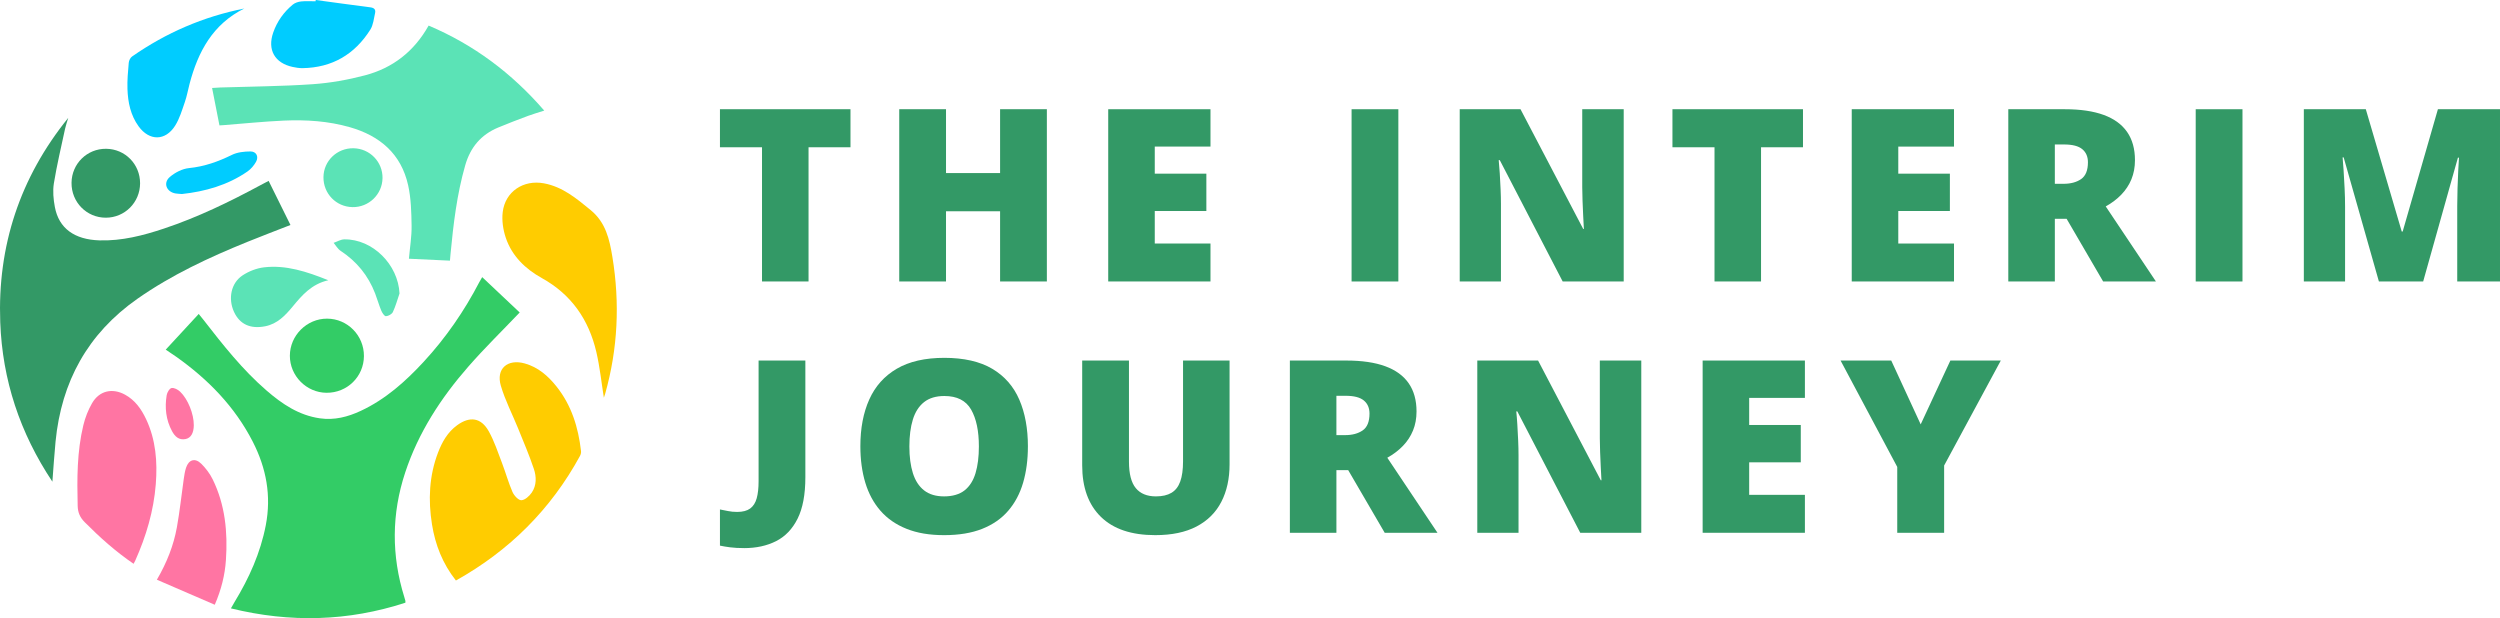 <?xml version="1.0" encoding="UTF-8"?> <svg xmlns="http://www.w3.org/2000/svg" id="Laag_1" width="1927.43" height="476.58" viewBox="0 0 1927.43 476.58"><defs><style> .cls-1 { fill: #fc0; } .cls-2 { fill: #5be3b6; } .cls-3 { fill: #396; } .cls-4 { fill: #0cf; } .cls-5 { fill: #3c6; } .cls-6 { fill: #ff75a3; } </style></defs><g><path class="cls-5" d="M400.67,240.91c-13.58,14.24-27.23,27.56-39.73,41.88-21.08,24.12-38.37,50.73-48.52,81.42-10.56,31.95-10.7,64.06-.69,96.2.29.92.56,1.85.8,2.78.08.3.01.63.01,1.48-44.09,14.37-88.68,15.63-134.51,4.37,1.1-1.92,1.91-3.41,2.78-4.85,11.23-18.46,19.99-37.88,24.11-59.28,4.37-22.7.39-43.96-9.99-64.27-13.86-27.1-34.46-48.16-59.07-65.59-2.49-1.76-5.05-3.43-8.09-5.48,8.48-9.17,16.74-18.12,25.43-27.52,1.28,1.58,2.38,2.88,3.42,4.23,15.08,19.4,30.26,38.73,48.96,54.88,11.97,10.34,24.84,19.05,41.07,21.36,11.17,1.6,21.5-1.1,31.44-5.73,19.09-8.89,34.47-22.63,48.59-37.9,17.08-18.49,31.24-39.06,42.86-61.38.58-1.12,1.26-2.2,2.21-3.85,9.93,9.36,19.6,18.48,28.91,27.26h0Z"></path><path class="cls-3" d="M207.1,139.44c5.7,11.52,11.2,22.63,16.84,34.02-11.19,4.38-22.18,8.54-33.07,12.96-29.65,12.04-58.57,25.46-84.93,43.94-38.31,26.86-58.6,63.93-63.11,110.08-.97,9.95-1.58,19.93-2.44,30.92C15.3,333.67,1.85,292.95.19,248.49c-2.21-58.91,15.17-111.54,52.42-157.61-.82,2.79-1.83,5.55-2.44,8.39-3.01,14.01-6.34,27.97-8.64,42.1-.96,5.91-.35,12.32.77,18.27,3.07,16.35,15.04,25.1,34.41,25.68,17.21.51,33.61-3.74,49.74-9.12,25.95-8.65,50.46-20.55,74.49-33.5,1.96-1.05,3.93-2.07,6.16-3.25h0Z"></path><path class="cls-2" d="M169.19,96.68c-1.92-9.76-3.74-19.04-5.67-28.85,2.51-.15,4.39-.32,6.27-.38,23.73-.77,47.51-.88,71.18-2.52,13.59-.94,27.27-3.37,40.45-6.85,21.33-5.62,37.84-18.38,49.04-38.36,34.81,14.75,64.05,36.57,89.14,65.55-4.54,1.47-8.61,2.62-12.56,4.09-7.7,2.88-15.38,5.81-22.97,8.97-13.21,5.52-21.41,15.21-25.4,29.13-6.41,22.33-9.11,45.2-11.31,68.19-.15,1.58-.28,3.16-.46,5.31-10.62-.5-21-.98-31.63-1.48.77-8.83,2.19-17.16,2.06-25.47-.16-10.43-.42-21.11-2.67-31.22-5.36-24.1-21.69-38.06-44.88-44.7-16.65-4.77-33.73-5.87-50.88-5.11-15.48.69-30.91,2.29-46.36,3.49-.94.07-1.89.12-3.35.21h0Z"></path><path class="cls-1" d="M351.5,447.57c-10.33-13.1-15.94-27.61-18.45-43.27-3-18.78-2.22-37.39,4.66-55.37,3.15-8.23,7.43-15.8,14.79-21.13,9.81-7.1,18.47-5.83,24.36,4.78,4.27,7.68,7.05,16.22,10.21,24.48,2.82,7.37,4.9,15.05,8.06,22.27,1.2,2.74,4.58,6.42,6.83,6.33,2.8-.12,6.17-3.21,8.01-5.89,3.8-5.55,3.64-12.24,1.63-18.25-3.52-10.52-7.92-20.75-12.08-31.05-4.47-11.04-10.05-21.74-13.39-33.1-3.85-13.1,5.15-20.89,18.46-17.16,10.25,2.88,17.87,9.53,24.33,17.6,11.69,14.6,16.96,31.72,19.03,50,.13,1.18-.2,2.6-.78,3.66-22.48,41.21-54.39,73.03-95.67,96.1h0Z"></path><path class="cls-1" d="M465.56,306.58c-1.85-11.52-3.08-23.54-5.8-35.21-5.81-24.86-19.17-44.32-42.03-56.99-12.67-7.03-23.05-16.99-27.79-31.09-2.09-6.22-3.15-13.39-2.35-19.85,1.94-15.78,15.97-25.02,31.73-22.11,14.44,2.67,25.09,11.65,36.05,20.63,11.7,9.59,14.54,22.58,16.78,36.2,5.84,35.57,4.21,70.74-5.6,105.48-.33,1.18-.77,2.34-.97,2.95h-.02Z"></path><path class="cls-6" d="M103,434.67c-13.9-9.47-26.09-20.4-37.69-32.08-3.65-3.67-5.31-7.42-5.43-12.67-.5-20.86-.56-41.68,4.38-62.1,1.42-5.87,3.7-11.74,6.72-16.96,5.59-9.67,15.69-11.95,25.51-6.53,7.69,4.24,12.49,11.07,16.13,18.78,7.53,15.95,8.84,32.93,7.49,50.16-1.61,20.62-7.44,40.2-15.87,59.03-.31.69-.7,1.35-1.24,2.37Z"></path><path class="cls-4" d="M188.3,6.57c-24.33,12.1-35.65,33.38-42.17,58.14-1.23,4.68-2.06,9.48-3.64,14.03-2.16,6.2-4.04,12.73-7.5,18.19-7.51,11.87-19.84,11.86-28.1.51-6.22-8.55-8.26-18.53-8.62-28.78-.24-6.74.4-13.53.99-20.27.15-1.69,1.19-3.87,2.53-4.81,26.22-18.32,55.01-30.75,86.51-37.01Z"></path><path class="cls-6" d="M165.59,466.25c-15.03-6.5-29.59-12.8-44.64-19.31,7.74-13.31,12.91-26.46,15.43-40.44,2.23-12.36,3.52-24.89,5.3-37.33.41-2.86.86-5.76,1.74-8.5,2.07-6.37,6.97-7.87,11.76-3.13,3.48,3.45,6.62,7.59,8.77,11.98,9.65,19.66,11.68,40.7,10.23,62.24-.78,11.5-3.47,22.55-8.6,34.48h0Z"></path><path class="cls-4" d="M243.43,0c14.05,1.9,28.09,3.86,42.16,5.66,2.86.37,4.2,1.72,3.59,4.4-.99,4.34-1.39,9.19-3.67,12.79-12.05,19.1-29.45,29.34-52.27,29.69-2.55.04-5.16-.4-7.66-.94-13.79-3-19.56-13.2-14.95-26.48,2.98-8.59,8.11-15.79,15.08-21.56,1.69-1.4,4.22-2.21,6.46-2.45,3.67-.4,7.42-.11,11.13-.11.05-.33.09-.67.14-1h0Z"></path><path class="cls-5" d="M280.58,274.54c-.1,15.85-12.91,28.4-28.85,28.28-15.49-.12-28.27-13.03-28.25-28.54.02-15.67,13.09-28.68,28.75-28.61,15.74.07,28.45,13.01,28.35,28.87Z"></path><path class="cls-3" d="M108,141.36c-.05,14.69-11.8,26.47-26.42,26.48-14.81,0-26.59-12-26.43-26.94.16-14.71,11.97-26.32,26.65-26.19,14.67.12,26.25,11.9,26.2,26.65h0Z"></path><path class="cls-2" d="M253.11,216.06c-12.94,2.97-20.23,11.54-27.45,20.26-5.71,6.9-11.76,13.35-21.16,15.22-11.41,2.27-19.69-1.49-24.1-11.11-4.68-10.21-2.31-22.29,6.69-28.17,4.81-3.15,10.79-5.49,16.47-6.15,16.98-1.96,32.79,3.24,49.55,9.95Z"></path><path class="cls-2" d="M294.91,137.38c-.2,12.52-10.62,22.55-23.18,22.3-12.62-.25-22.47-10.44-22.35-23.12.12-12.52,10.47-22.48,23.15-22.26,12.61.22,22.58,10.5,22.39,23.08h0Z"></path><path class="cls-4" d="M140.21,149.58c-2.02-.18-3.48-.2-4.91-.44-6.92-1.18-9.73-8.05-4.43-12.65,4.01-3.48,9.68-6.38,14.87-6.9,11.84-1.19,22.47-4.98,33-10.16,4.24-2.09,9.56-2.66,14.39-2.67,4.51,0,6.5,4,4.26,7.98-1.6,2.85-3.94,5.63-6.62,7.48-15.36,10.62-32.76,15.43-50.57,17.37h0Z"></path><path class="cls-2" d="M308.01,226.28c-1.65,4.79-2.97,9.73-5.11,14.28-.78,1.65-3.52,3.17-5.39,3.21-1.19.02-2.86-2.61-3.59-4.36-1.79-4.3-3.03-8.83-4.71-13.18-5.33-13.82-14.24-24.72-26.65-32.88-2.18-1.43-3.58-4.06-5.34-6.13,2.75-.94,5.49-2.65,8.25-2.69,21.87-.25,41.5,19.46,42.55,41.75h-.01Z"></path><path class="cls-6" d="M149.42,327.79c-.05,6.05-2.23,9.89-6.36,10.71-5.2,1.04-8.26-2.07-10.44-6.11-4.7-8.71-5.7-18.11-4.11-27.73.35-2.09,2.17-5.19,3.76-5.49,1.97-.37,4.88,1.17,6.56,2.76,6.14,5.81,10.65,17.41,10.58,25.84v.02Z"></path></g><g><g><path class="cls-3" d="M623.37,217h-35.88v-103.46h-32.43v-29.34h100.64v29.34h-32.34v103.46h.01Z"></path><path class="cls-3" d="M807.1,217h-36.06v-54.14h-41.69v54.14h-36.06V84.21h36.06v49.23h41.69v-49.23h36.06v132.8h0Z"></path><path class="cls-3" d="M933.25,217h-78.84V84.21h78.84v28.79h-42.96v20.89h39.78v28.79h-39.78v25.07h42.96v29.25h0Z"></path><path class="cls-3" d="M1042.03,217V84.21h36.06v132.8h-36.06Z"></path><path class="cls-3" d="M1251.83,217h-47.05l-48.5-93.56h-.82c.3,2.85.57,6.27.82,10.26.24,4,.45,8.07.64,12.22.18,4.15.27,7.89.27,11.22v59.86h-31.79V84.21h46.87l48.32,92.28h.54c-.18-2.91-.36-6.28-.54-10.13-.18-3.84-.35-7.73-.5-11.67s-.23-7.42-.23-10.45v-60.04h31.97v132.8h0Z"></path><path class="cls-3" d="M1357.72,217h-35.88v-103.46h-32.43v-29.34h100.64v29.34h-32.34v103.46h.01Z"></path><path class="cls-3" d="M1506.48,217h-78.84V84.21h78.84v28.79h-42.96v20.89h39.78v28.79h-39.78v25.07h42.96v29.25Z"></path><path class="cls-3" d="M1591.85,84.21c12.05,0,22.07,1.47,30.07,4.41,7.99,2.94,14,7.31,18.03,13.13,4.03,5.81,6.04,13.05,6.04,21.71,0,5.39-.91,10.3-2.72,14.71-1.82,4.42-4.41,8.37-7.77,11.85-3.36,3.48-7.37,6.53-12.04,9.13l38.69,57.86h-40.69l-28.16-48.32h-9.08v48.32h-35.88V84.21h43.51ZM1591.3,111.37h-7.08v30.34h6.72c5.51,0,10.02-1.21,13.53-3.63s5.27-6.75,5.27-12.99c0-4.3-1.45-7.66-4.36-10.08-2.91-2.42-7.6-3.63-14.08-3.63h0Z"></path><path class="cls-3" d="M1692.83,217V84.21h36.06v132.8h-36.06Z"></path><path class="cls-3" d="M1834.06,217l-27.16-95.65h-.82c.24,2.48.5,5.84.77,10.08.27,4.24.53,8.81.77,13.72.24,4.9.36,9.63.36,14.17v57.68h-31.79V84.21h47.78l27.7,94.28h.73l27.16-94.28h47.87v132.8h-32.97v-58.22c0-4.18.08-8.67.23-13.49.15-4.81.33-9.36.54-13.62.21-4.27.41-7.64.59-10.13h-.82l-26.8,95.46h-34.15.01Z"></path></g><g><path class="cls-3" d="M573.68,422.57c-4.06,0-7.61-.2-10.67-.59-3.06-.39-5.71-.83-7.95-1.32v-27.89c1.94.36,4,.77,6.18,1.23s4.54.68,7.08.68c4.3,0,7.64-.88,10.04-2.63,2.39-1.76,4.07-4.39,5.04-7.9.97-3.51,1.45-7.9,1.45-13.17v-93.01h36.06v89.93c0,13.32-2,23.98-5.99,31.97-4,7.99-9.54,13.78-16.62,17.35s-15.29,5.36-24.62,5.36h0Z"></path><path class="cls-3" d="M792.48,344.19c0,10.23-1.23,19.54-3.68,27.93-2.45,8.39-6.28,15.61-11.49,21.66-5.21,6.06-11.9,10.7-20.07,13.94-8.17,3.24-17.95,4.86-29.34,4.86s-20.79-1.62-28.93-4.86-14.85-7.87-20.12-13.9c-5.27-6.02-9.17-13.25-11.72-21.66-2.54-8.42-3.81-17.8-3.81-28.16,0-13.81,2.28-25.81,6.86-36.01,4.57-10.2,11.64-18.11,21.21-23.71s21.8-8.4,36.7-8.4,27.45,2.82,36.92,8.45c9.48,5.63,16.43,13.57,20.85,23.8,4.42,10.23,6.63,22.25,6.63,36.06h0ZM701.1,344.19c0,7.99.91,14.87,2.72,20.62,1.82,5.75,4.69,10.17,8.63,13.26s9.08,4.63,15.44,4.63,11.85-1.54,15.76-4.63,6.72-7.51,8.45-13.26,2.59-12.63,2.59-20.62c0-11.99-2-21.47-5.99-28.43-4-6.96-10.87-10.45-20.62-10.45-6.48,0-11.7,1.58-15.67,4.72-3.97,3.15-6.84,7.63-8.63,13.44-1.79,5.81-2.68,12.72-2.68,20.71h0Z"></path><path class="cls-3" d="M947.96,277.97v79.93c0,11.14-2.12,20.82-6.36,29.02-4.24,8.21-10.6,14.53-19.07,18.98-8.48,4.45-19.11,6.68-31.88,6.68-18.29,0-32.25-4.69-41.87-14.08-9.63-9.39-14.44-22.65-14.44-39.78v-80.75h36.06v77.93c0,9.39,1.76,16.2,5.27,20.44s8.69,6.36,15.53,6.36c4.9,0,8.9-.92,11.99-2.77s5.34-4.77,6.77-8.77c1.42-4,2.13-9.14,2.13-15.44v-77.75h35.88,0Z"></path><path class="cls-3" d="M1037.96,277.97c12.05,0,22.07,1.47,30.07,4.41,7.99,2.94,14,7.31,18.03,13.13,4.03,5.81,6.04,13.05,6.04,21.71,0,5.39-.91,10.3-2.72,14.71-1.82,4.42-4.41,8.37-7.77,11.85-3.36,3.48-7.37,6.53-12.04,9.13l38.69,57.86h-40.69l-28.16-48.32h-9.08v48.32h-35.88v-132.8h43.51,0ZM1037.41,305.13h-7.08v30.34h6.72c5.51,0,10.02-1.21,13.53-3.63s5.27-6.75,5.27-12.99c0-4.3-1.45-7.66-4.36-10.08-2.91-2.42-7.6-3.63-14.08-3.63h0Z"></path><path class="cls-3" d="M1265.38,410.76h-47.05l-48.5-93.56h-.82c.3,2.85.58,6.27.82,10.26.24,4,.45,8.07.64,12.22.18,4.15.27,7.89.27,11.22v59.86h-31.79v-132.79h46.87l48.32,92.28h.54c-.18-2.91-.36-6.28-.54-10.13-.18-3.84-.35-7.73-.5-11.67s-.23-7.42-.23-10.45v-60.04h31.97v132.8Z"></path><path class="cls-3" d="M1391.53,410.76h-78.84v-132.79h78.84v28.79h-42.96v20.89h39.78v28.79h-39.78v25.07h42.96v29.25Z"></path><path class="cls-3" d="M1480.79,327.2l22.89-49.23h38.88l-43.69,80.93v51.86h-36.15v-50.77l-43.69-82.02h39.06l22.71,49.23h-.01Z"></path></g></g></svg> 